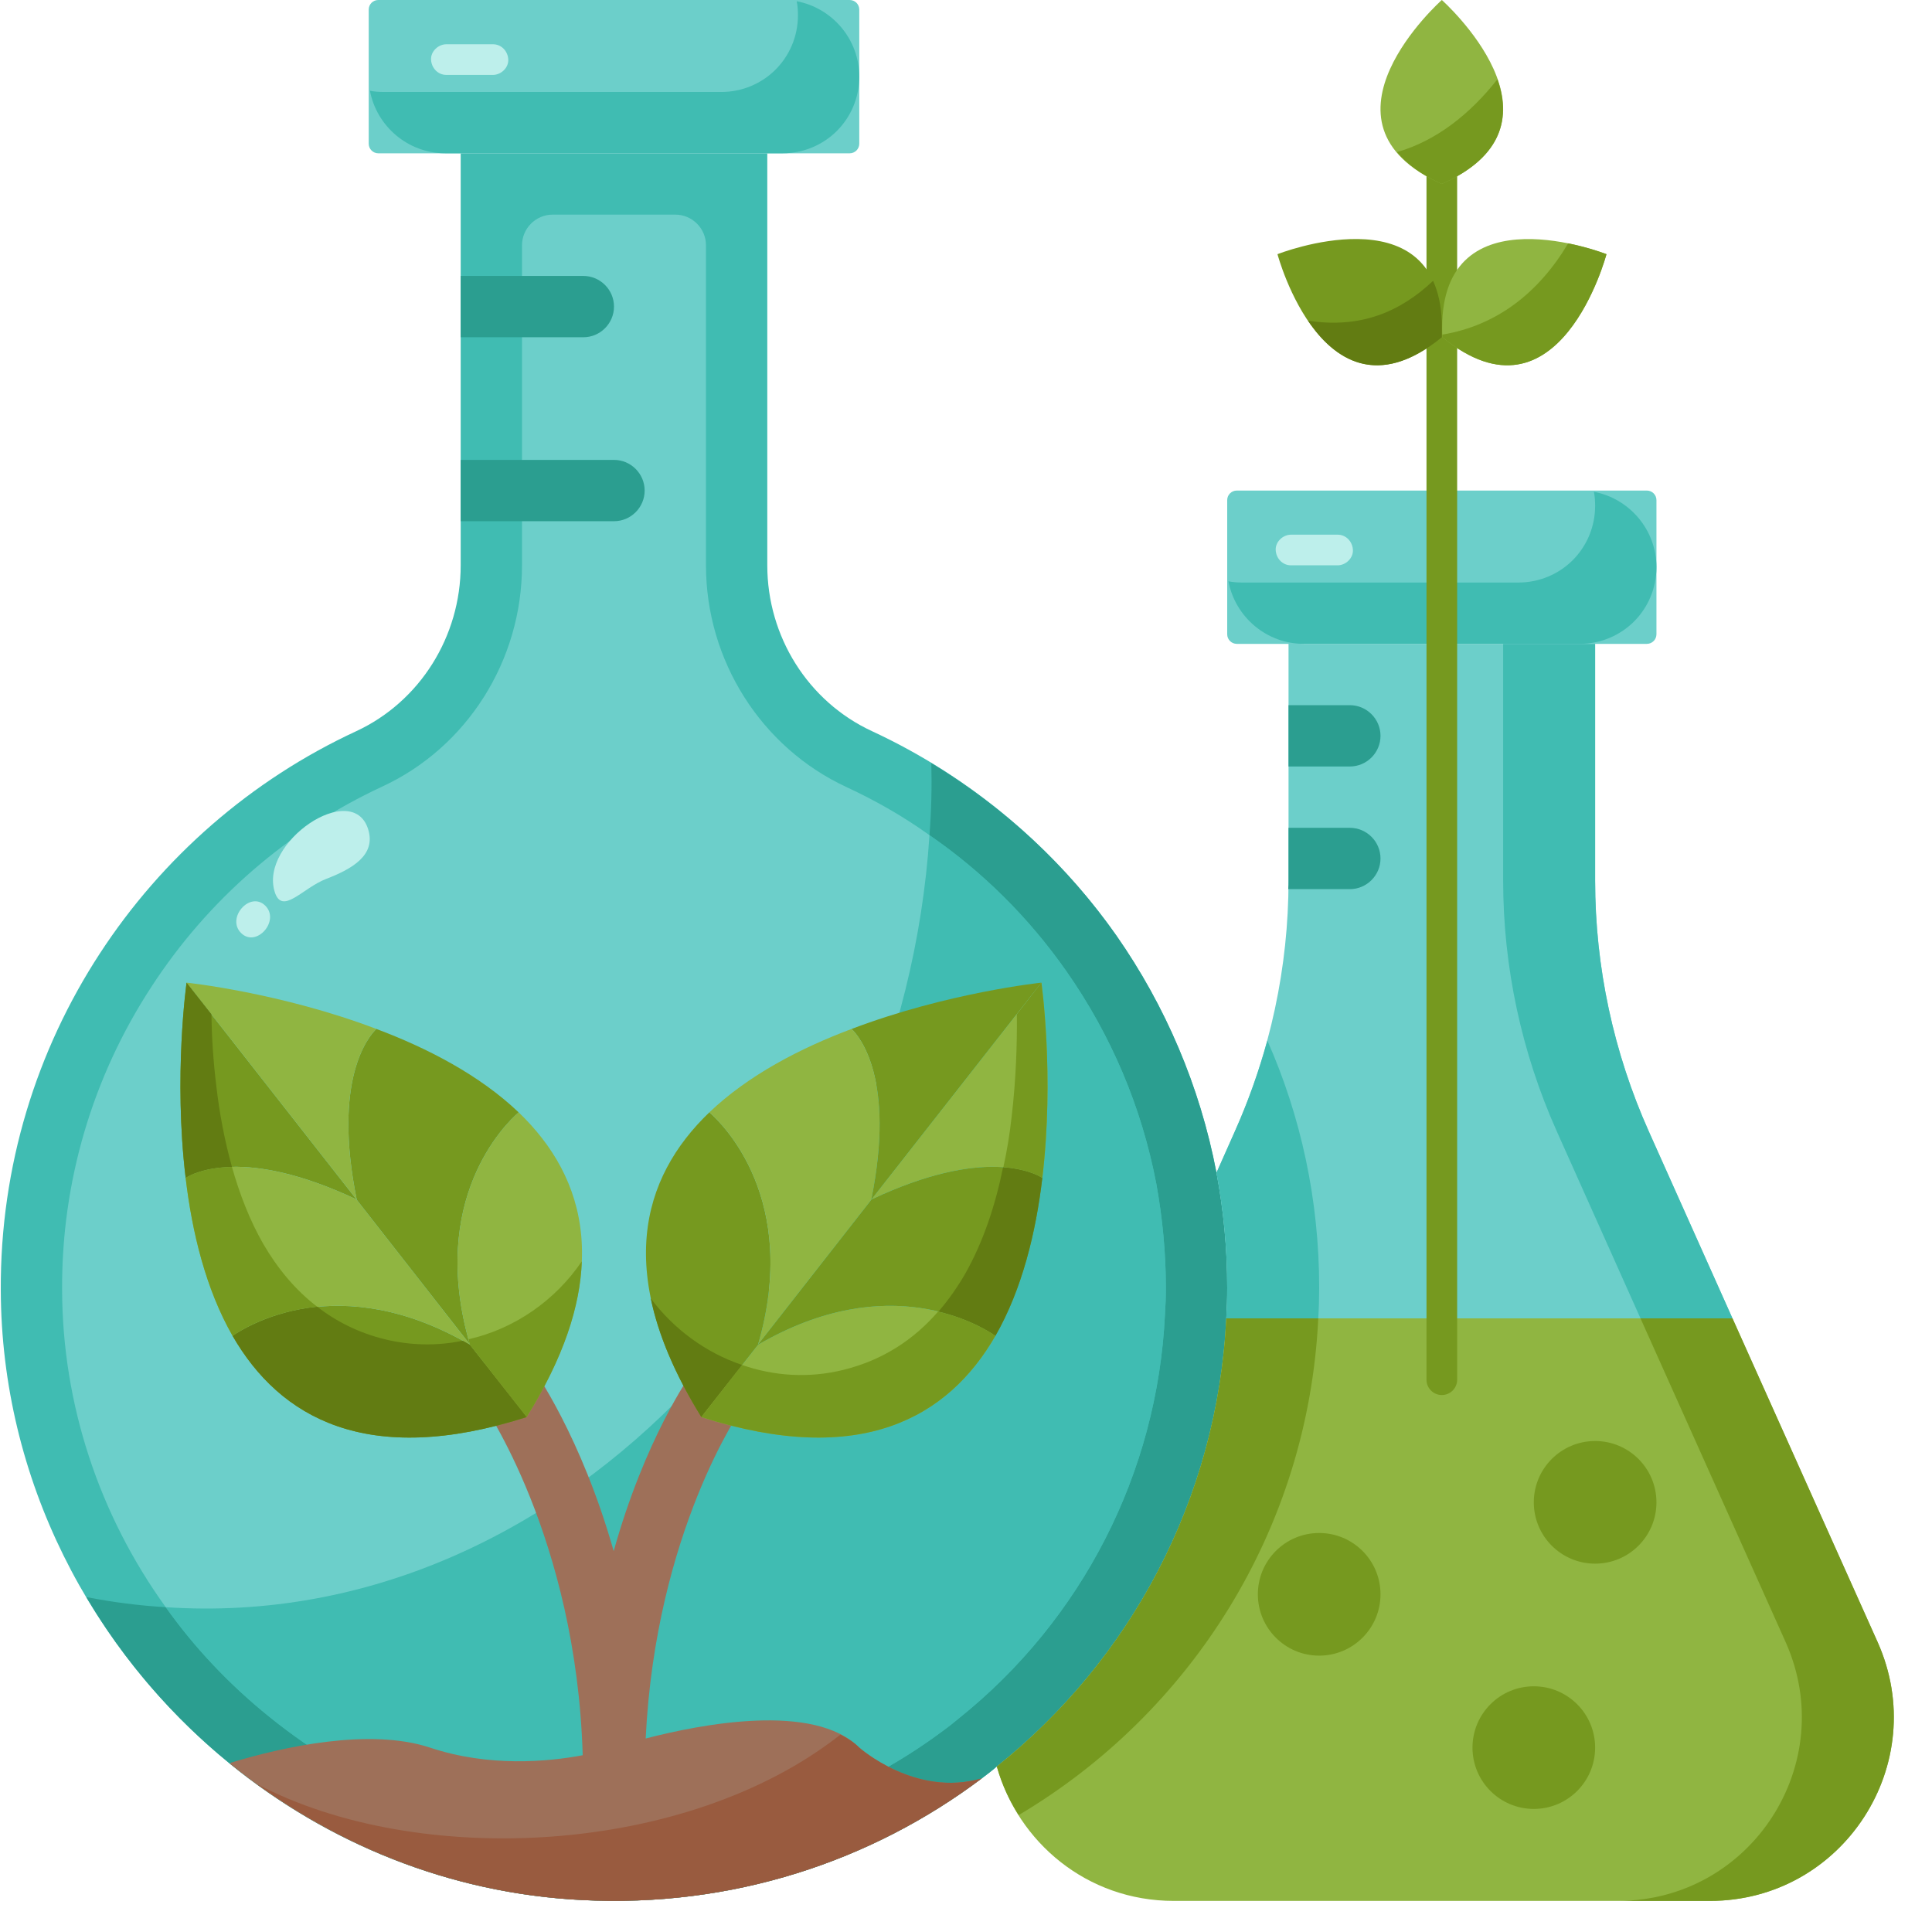 <?xml version="1.0" encoding="UTF-8"?><svg xmlns="http://www.w3.org/2000/svg" xmlns:xlink="http://www.w3.org/1999/xlink" height="497.8" preserveAspectRatio="xMidYMid meet" version="1.0" viewBox="7.8 8.0 504.1 497.8" width="504.1" zoomAndPan="magnify"><g id="change1_1"><path d="M325.203,314c-4.32-22.64-13.36-43.6-26.08-61.84c-16.08-22.88-38.08-41.44-63.76-53.36 c-16.8-7.76-27.36-24.8-27.36-43.28V48h-80v107.52c0,18.48-10.56,35.52-27.28,43.28c-27.44,12.72-50.56,32.96-66.88,58 c-16.48,25.28-26,55.44-25.84,87.84c0.16,49.36,23.6,94.16,59.84,123.6c25.36,20.64,57.12,33.76,91.6,35.52 c39.36,2.08,75.76-10.08,104.56-31.76c1.28-0.96,2.56-1.92,3.84-3.04c34.72-27.68,57.6-69.6,59.92-116.96 c0.16-2.64,0.24-5.28,0.24-8C328.003,333.76,327.043,323.76,325.203,314z" fill="#40BCB2"/></g><g id="change2_5"><path d="M328.003,344c0,2.72-0.08,5.36-0.24,8c-2.32,47.36-25.2,89.28-59.92,116.96c-1.28,1.12-2.56,2.08-3.84,3.04 c-28.8,21.68-65.2,33.84-104.56,31.76c-34.48-1.76-66.24-14.88-91.6-35.52c-14.96-12.16-27.68-26.88-37.52-43.52 c6.96,1.36,13.84,2.24,20.72,2.64c7.44,10.48,16.48,20.08,26.88,28.48c23.84,19.36,52.32,30.4,82.4,31.92 c2.56,0.16,5.2,0.24,7.84,0.24c31.36,0,61.2-10,86.24-28.8c0.96-0.72,1.92-1.44,3.44-2.72c32.24-25.76,51.92-64.08,53.92-105.44 c0.16-2.32,0.24-4.64,0.24-7.04c0-9.04-0.88-18.16-2.48-27.04c-3.84-20.08-11.76-38.8-23.52-55.6 c-9.76-13.92-21.84-25.92-35.68-35.44c0.48-6.24,0.64-12.48,0.48-18.8c19.04,11.52,35.6,26.88,48.32,45.04 c12.72,18.24,21.76,39.2,26.08,61.84C327.043,323.76,328.003,333.76,328.003,344z" fill="#2B9E90"/></g><g id="change1_2"><path d="M312.003,344c0,2.4-0.08,4.72-0.24,7.04c-2,41.36-21.68,79.68-53.92,105.44c-1.52,1.28-2.48,2-3.44,2.72 c-25.04,18.8-54.88,28.8-86.24,28.8c-2.64,0-5.28-0.08-7.84-0.24c-30.08-1.52-58.56-12.56-82.4-31.92 c-10.4-8.4-19.44-18-26.88-28.48c105.52,7.04,192.16-92.16,199.28-201.44c13.84,9.52,25.92,21.52,35.68,35.44 c11.76,16.8,19.68,35.52,23.52,55.6C311.123,325.84,312.003,334.96,312.003,344z" fill="#40BCB2"/></g><g id="change3_1"><path d="M250.323,225.92c-7.12,109.28-93.76,208.48-199.28,201.44c-17.36-24.08-26.96-52.88-27.04-82.8 c-0.16-28.16,7.92-55.52,23.28-79.04c14.8-22.8,35.6-40.8,60.16-52.24c22.24-10.24,36.56-32.96,36.56-57.76V72c0-4.4,3.6-8,8-8h32 c4.4,0,8,3.6,8,8v83.52c0,24.8,14.4,47.52,36.64,57.84C236.243,216.88,243.523,221.04,250.323,225.92z" fill="#6CCFCA"/></g><g id="change4_1"><path d="M232.003,464c-11.868-11.868-41.303-6.115-55.733-2.377c2.629-53.958,24.935-85.95,25.28-86.431 c2.57-3.582,1.758-8.574-1.82-11.156c-3.586-2.59-8.586-1.773-11.164,1.805c-0.758,1.047-12.453,17.574-20.641,46.891 c-8.469-29.914-20.656-47.113-21.438-48.195c-2.578-3.57-7.562-4.387-11.148-1.805c-3.578,2.574-4.398,7.57-1.836,11.156 c0.256,0.358,24.674,35.307,26.339,92.102c-9.037,1.694-24.404,3.157-39.839-1.988c-15.68-5.2-38.24-0.24-51.92,3.92l-0.24,0.32 c25.36,20.64,57.12,33.76,91.6,35.52c39.36,2.08,75.76-10.08,104.56-31.76C246.723,477.12,232.003,464,232.003,464z" fill="#9E7059"/></g><g id="change5_1"><path d="M453.923,504h-139.84c-22.8,0-40.64-15.44-46.16-34.96l-0.08-0.08c34.72-27.68,57.6-69.6,59.92-116.96h0.24 h56h75.84l37.84,84.4C511.923,468.16,488.723,504,453.923,504z" fill="#90B541"/></g><g id="change3_2"><path d="M438.003,303.2c-9.2-20.56-14-42.88-14-65.44V176h-4h-36h-36c-1.36,0-2.72-0.16-4-0.4v0.4v61.76 c0,22.56-4.8,44.88-14,65.44l-4.8,10.8c1.84,9.76,2.8,19.76,2.8,30c0,2.72-0.08,5.36-0.24,8h0.24h56h75.84L438.003,303.2z" fill="#6CCFCA"/></g><g id="change6_2"><path d="M453.923,504h-24c34.8,0,58-35.84,43.76-67.6l-37.84-84.4h24l37.84,84.4 C511.923,468.16,488.723,504,453.923,504z" fill="#76991F"/></g><g id="change1_3"><path d="M459.843,352h-24l-21.84-48.8c-9.2-20.56-14-42.88-14-65.44V176h24v61.76c0,22.56,4.8,44.88,14,65.44 L459.843,352z" fill="#40BCB2"/></g><g id="change6_3"><path d="M351.763,352c-2.64,55.2-33.36,103.04-78.16,129.6c-2.48-3.84-4.4-8.08-5.68-12.56l-0.08-0.08 c34.72-27.68,57.6-69.6,59.92-116.96H351.763z" fill="#76991F"/></g><g id="change1_4"><path d="M352.003,344c0,2.64-0.08,5.36-0.24,8h-24c0.16-2.64,0.24-5.28,0.24-8c0-10.24-0.96-20.24-2.8-30l4.8-10.8 c3.44-7.68,6.24-15.6,8.48-23.68C347.203,299.2,352.003,321.04,352.003,344z" fill="#40BCB2"/></g><g id="change3_3"><path d="M437.503,176h-107c-1.381,0-2.5-1.119-2.5-2.5v-35c0-1.381,1.119-2.5,2.5-2.5h107c1.381,0,2.5,1.119,2.5,2.5 v35C440.003,174.881,438.884,176,437.503,176z" fill="#6CCFCA"/></g><g id="change1_5"><path d="M440.003,156c0,5.52-2.24,10.56-5.84,14.16c-3.6,3.6-8.64,5.84-14.16,5.84h-72 c-9.76,0-17.92-7.04-19.68-16.32c1.2,0.24,2.4,0.32,3.68,0.32h72c5.52,0,10.56-2.24,14.16-5.84c3.6-3.6,5.84-8.64,5.84-14.16 c0-1.28-0.08-2.48-0.32-3.68C432.963,138.08,440.003,146.24,440.003,156z" fill="#40BCB2"/></g><g id="change3_4"><path d="M229.503,48h-123c-1.381,0-2.5-1.119-2.5-2.5v-35c0-1.381,1.119-2.5,2.5-2.5h123c1.381,0,2.5,1.119,2.5,2.5 v35C232.003,46.881,230.884,48,229.503,48z" fill="#6CCFCA"/></g><g id="change1_6"><path d="M232.003,28c0,5.52-2.24,10.56-5.84,14.16c-3.6,3.6-8.64,5.84-14.16,5.84h-88 c-9.76,0-17.92-7.04-19.68-16.32c1.2,0.24,2.4,0.32,3.68,0.32h88c5.52,0,10.56-2.24,14.16-5.84c3.6-3.6,5.84-8.64,5.84-14.16 c0-1.28-0.08-2.48-0.32-3.68C224.963,10.08,232.003,18.24,232.003,28z" fill="#40BCB2"/></g><g id="change6_4"><circle cx="424.003" cy="400" fill="#76991F" r="16"/></g><g id="change6_5"><circle cx="408.003" cy="464" fill="#76991F" r="16"/></g><g id="change6_6"><circle cx="352.003" cy="424" fill="#76991F" r="16"/></g><g id="change6_7"><path d="M279.523,264.4l-44.32,56.56l-0.08,0.08c6.4-31.52-3.12-42.64-5.12-44.56 C255.043,266.96,279.523,264.4,279.523,264.4z" fill="#76991F"/></g><g id="change6_8"><path d="M235.203,320.96c29.36-13.84,42.4-6.96,44.56-5.6c-1.68,14.24-5.28,29.04-12.24,41.2 c-3.84-2.64-27.84-17.52-61.92,2.32v-0.08L235.203,320.96z" fill="#76991F"/></g><g id="change6_9"><path d="M205.603,358.88l-14.16,18c-0.16,0.24-0.4,0.48-0.64,0.88c-22.96-37.12-15.76-62.4,2.08-79.52 c3.52,3.04,23.68,22.8,12.72,60.56V358.88z" fill="#76991F"/></g><g id="change6_10"><path d="M130.403,358.8l-29.6-37.84l0.08,0.08c-6.4-31.52,3.12-42.64,5.12-44.56c13.44,5.04,26.96,12.08,37.12,21.76 C139.603,301.28,119.443,321.04,130.403,358.8z" fill="#76991F"/></g><g id="change6_11"><path d="M56.483,264.4l44.32,56.56c-29.36-13.84-42.4-6.96-44.56-5.6C53.043,288.72,56.483,264.4,56.483,264.4z" fill="#76991F"/></g><g id="change6_12"><path d="M145.203,377.76c-41.6,13.28-64.4,0.16-76.72-21.2c3.84-2.64,27.84-17.52,61.92,2.32l14.16,18 C144.723,377.12,144.963,377.36,145.203,377.76z" fill="#76991F"/></g><g id="change5_2"><path d="M106.003,276.48c-2,1.92-11.52,13.04-5.12,44.56l-0.08-0.08l-44.32-56.56 C56.483,264.4,80.963,266.96,106.003,276.48z" fill="#90B541"/></g><g id="change5_3"><path d="M130.403,358.8v0.08c-34.08-19.84-58.08-4.96-61.92-2.32c-6.96-12.16-10.56-26.96-12.24-41.2 c2.16-1.36,15.2-8.24,44.56,5.6L130.403,358.8z" fill="#90B541"/></g><g id="change5_4"><path d="M144.563,376.88l-14.16-18v-0.08c-10.96-37.76,9.2-57.52,12.72-60.56c17.84,17.12,25.04,42.4,2.08,79.52 C144.963,377.36,144.723,377.12,144.563,376.88z" fill="#90B541"/></g><g id="change7_1"><path d="M68.323,312.48c-7.2,0.16-11.04,2.16-12.08,2.88c-3.2-26.64,0.24-50.96,0.24-50.96l6.48,8.24 c0.08,5.92,0.48,12.24,1.28,18.72C65.043,298.4,66.403,305.6,68.323,312.48z" fill="#627C12"/></g><g id="change7_2"><path d="M145.203,377.76c-41.6,13.28-64.4,0.16-76.72-21.2c2-1.36,9.92-6.32,22-7.6h0.08 c4.96,3.84,10.8,6.8,17.6,8.48c6.88,1.68,13.76,1.76,20.32,0.4h0.08c0.56,0.32,1.2,0.64,1.84,1.04l14.16,18 C144.723,377.12,144.963,377.36,145.203,377.76z" fill="#627C12"/></g><g id="change6_13"><path d="M90.563,348.96c-12.08,1.2-20.08,6.16-22.08,7.6c-6.96-12.16-10.56-26.96-12.24-41.2 c1.04-0.72,4.88-2.72,12.08-2.88c2,7.12,4.64,13.92,8.16,20.08C80.163,338.88,84.803,344.56,90.563,348.96z" fill="#76991F"/></g><g id="change6_14"><path d="M159.603,337.12c-0.4,11.68-4.72,25.12-14.4,40.64c-0.24-0.4-0.48-0.64-0.64-0.88l-14.16-18v-0.08 c-0.16-0.48-0.24-0.96-0.32-1.36C142.083,354.72,152.723,347.28,159.603,337.12z" fill="#76991F"/></g><g id="change5_5"><path d="M279.523,264.4c0,0,3.44,24.32,0.24,50.96c-2.16-1.36-15.2-8.24-44.56,5.6L279.523,264.4z" fill="#90B541"/></g><g id="change5_6"><path d="M230.003,276.48c2,1.92,11.52,13.04,5.12,44.56l0.08-0.08l-29.6,37.84c10.96-37.76-9.2-57.52-12.72-60.56 C203.043,288.56,216.563,281.52,230.003,276.48z" fill="#90B541"/></g><g id="change5_7"><path d="M205.603,358.88c34.08-19.84,58.08-4.96,61.92-2.32c-12.32,21.36-35.12,34.48-76.72,21.2 c0.24-0.4,0.48-0.64,0.64-0.88L205.603,358.88z" fill="#90B541"/></g><g id="change7_3"><path d="M279.763,315.36c-1.68,14.24-5.28,29.04-12.24,41.2c-1.6-1.12-6.8-4.4-14.88-6.32 c2.56-2.96,4.88-6.24,6.88-9.68c4.8-8.4,8-18.08,10-28h0.08C275.603,313.04,278.803,314.72,279.763,315.36z" fill="#627C12"/></g><g id="change7_4"><path d="M201.443,364.16l-10,12.72c-0.16,0.24-0.4,0.48-0.64,0.88c-7.04-11.36-11.28-21.68-13.2-30.96 C183.603,354.8,191.923,360.96,201.443,364.16z" fill="#627C12"/></g><g id="change6_15"><path d="M279.763,315.36c-0.96-0.64-4.16-2.32-10.16-2.8c0.96-4.4,1.68-8.8,2.16-13.2 c1.12-9.52,1.44-18.8,1.36-26.72l6.4-8.24C279.523,264.4,282.963,288.72,279.763,315.36z" fill="#76991F"/></g><g id="change6_16"><path d="M267.523,356.56c-12.32,21.36-35.12,34.48-76.72,21.2c0.24-0.4,0.48-0.64,0.64-0.88l10-12.72 c8.24,2.88,17.36,3.52,26.4,1.28c10.4-2.56,18.48-8,24.72-15.2h0.08C260.723,352.16,265.923,355.44,267.523,356.56z" fill="#76991F"/></g><g id="change8_1"><path d="M232.003,464c-1.389-1.389-3.087-2.462-4.907-3.399C186.884,492.322,116.76,495.59,74.804,473.48 c24.118,17.564,53.22,28.676,84.64,30.28c39.36,2.08,75.76-10.08,104.56-31.76C246.723,477.12,232.003,464,232.003,464z" fill="#995B3F"/></g><g id="change9_1"><path d="M103.841,224.319c-4.121-12.936-28.474,3.493-24.346,16.45c1.951,6.124,7.291-1.086,13.375-3.424 C99.637,234.744,106.014,231.142,103.841,224.319z" fill="#BDEFEB"/></g><g id="change9_2"><path d="M77.004,244.304c-3.966-3.908-10.259,3.244-6.286,7.159C74.684,255.372,80.977,248.219,77.004,244.304z" fill="#BDEFEB"/></g><g id="change9_3"><path d="M136.419,19.546h-12.15c-2.093,0-4.097,1.84-4,4c0.097,2.167,1.757,4,4,4h12.15c2.092,0,4.097-1.84,4-4 C140.322,21.378,138.661,19.546,136.419,19.546z" fill="#BDEFEB"/></g><g id="change9_4"><path d="M356.806,147.511h-12.15c-2.093,0-4.097,1.84-4,4c0.097,2.167,1.757,4,4,4h12.15c2.092,0,4.097-1.84,4-4 C360.709,149.343,359.049,147.511,356.806,147.511z" fill="#BDEFEB"/></g><g><g id="change6_1"><path d="M384.003,372c-2.211,0-4-1.789-4-4V42.34c0-2.211,1.789-4,4-4s4,1.789,4,4V368 C388.003,370.211,386.214,372,384.003,372z" fill="#76991F"/></g></g><g><g id="change2_3"><path d="M168.003,88c0,4.4-3.6,8-8,8h-32V80h32C164.403,80,168.003,83.6,168.003,88z" fill="#2B9E90"/></g></g><g><g id="change2_2"><path d="M176.003,136c0,4.4-3.6,8-8,8h-40v-16h40C172.403,128,176.003,131.6,176.003,136z" fill="#2B9E90"/></g></g><g><g id="change2_1"><path d="M368.003,200c0,4.4-3.6,8-8,8h-16v-16h16C364.403,192,368.003,195.6,368.003,200z" fill="#2B9E90"/></g></g><g><g id="change2_4"><path d="M368.003,232c0,4.4-3.6,8-8,8h-16.08c0.08-0.72,0.08-1.52,0.08-2.24V224h16 C364.403,224,368.003,227.6,368.003,232z" fill="#2B9E90"/></g></g><g id="change6_17"><path d="M384.003,91.92V96c-30.48,24.88-42.88-21.68-42.88-21.68S382.723,57.92,384.003,91.92z" fill="#76991F"/></g><g id="change7_5"><path d="M349.078,91.667c6.757,9.985,18.063,18.096,34.925,4.333v-4.08c-0.163-4.32-0.987-7.812-2.284-10.642 C373.154,89.371,362.758,93.802,349.078,91.667z" fill="#627C12"/></g><g id="change5_8"><path d="M384.003,8c0,0,36,32,0,48C348.003,40,384.003,8,384.003,8z" fill="#90B541"/></g><g id="change6_18"><path d="M372.311,47.682c2.524,3.024,6.186,5.871,11.692,8.318c16.429-7.302,17.809-17.92,14.513-27.324 C391.325,37.831,382.468,44.776,372.311,47.682z" fill="#76991F"/></g><g id="change5_9"><path d="M384.083,93.52c0-36.08,42.88-19.2,42.88-19.2s-12.32,46.56-42.8,21.68c-0.08-0.88-0.08-1.6-0.08-2.4V93.52z" fill="#90B541"/></g><g id="change6_19"><path d="M416.97,71.498c-7.608,12.782-18.54,21.443-32.829,23.81c0.012,0.233,0,0.439,0.023,0.693 c30.48,24.88,42.8-21.68,42.8-21.68S422.751,72.664,416.97,71.498z" fill="#76991F"/></g></svg>
